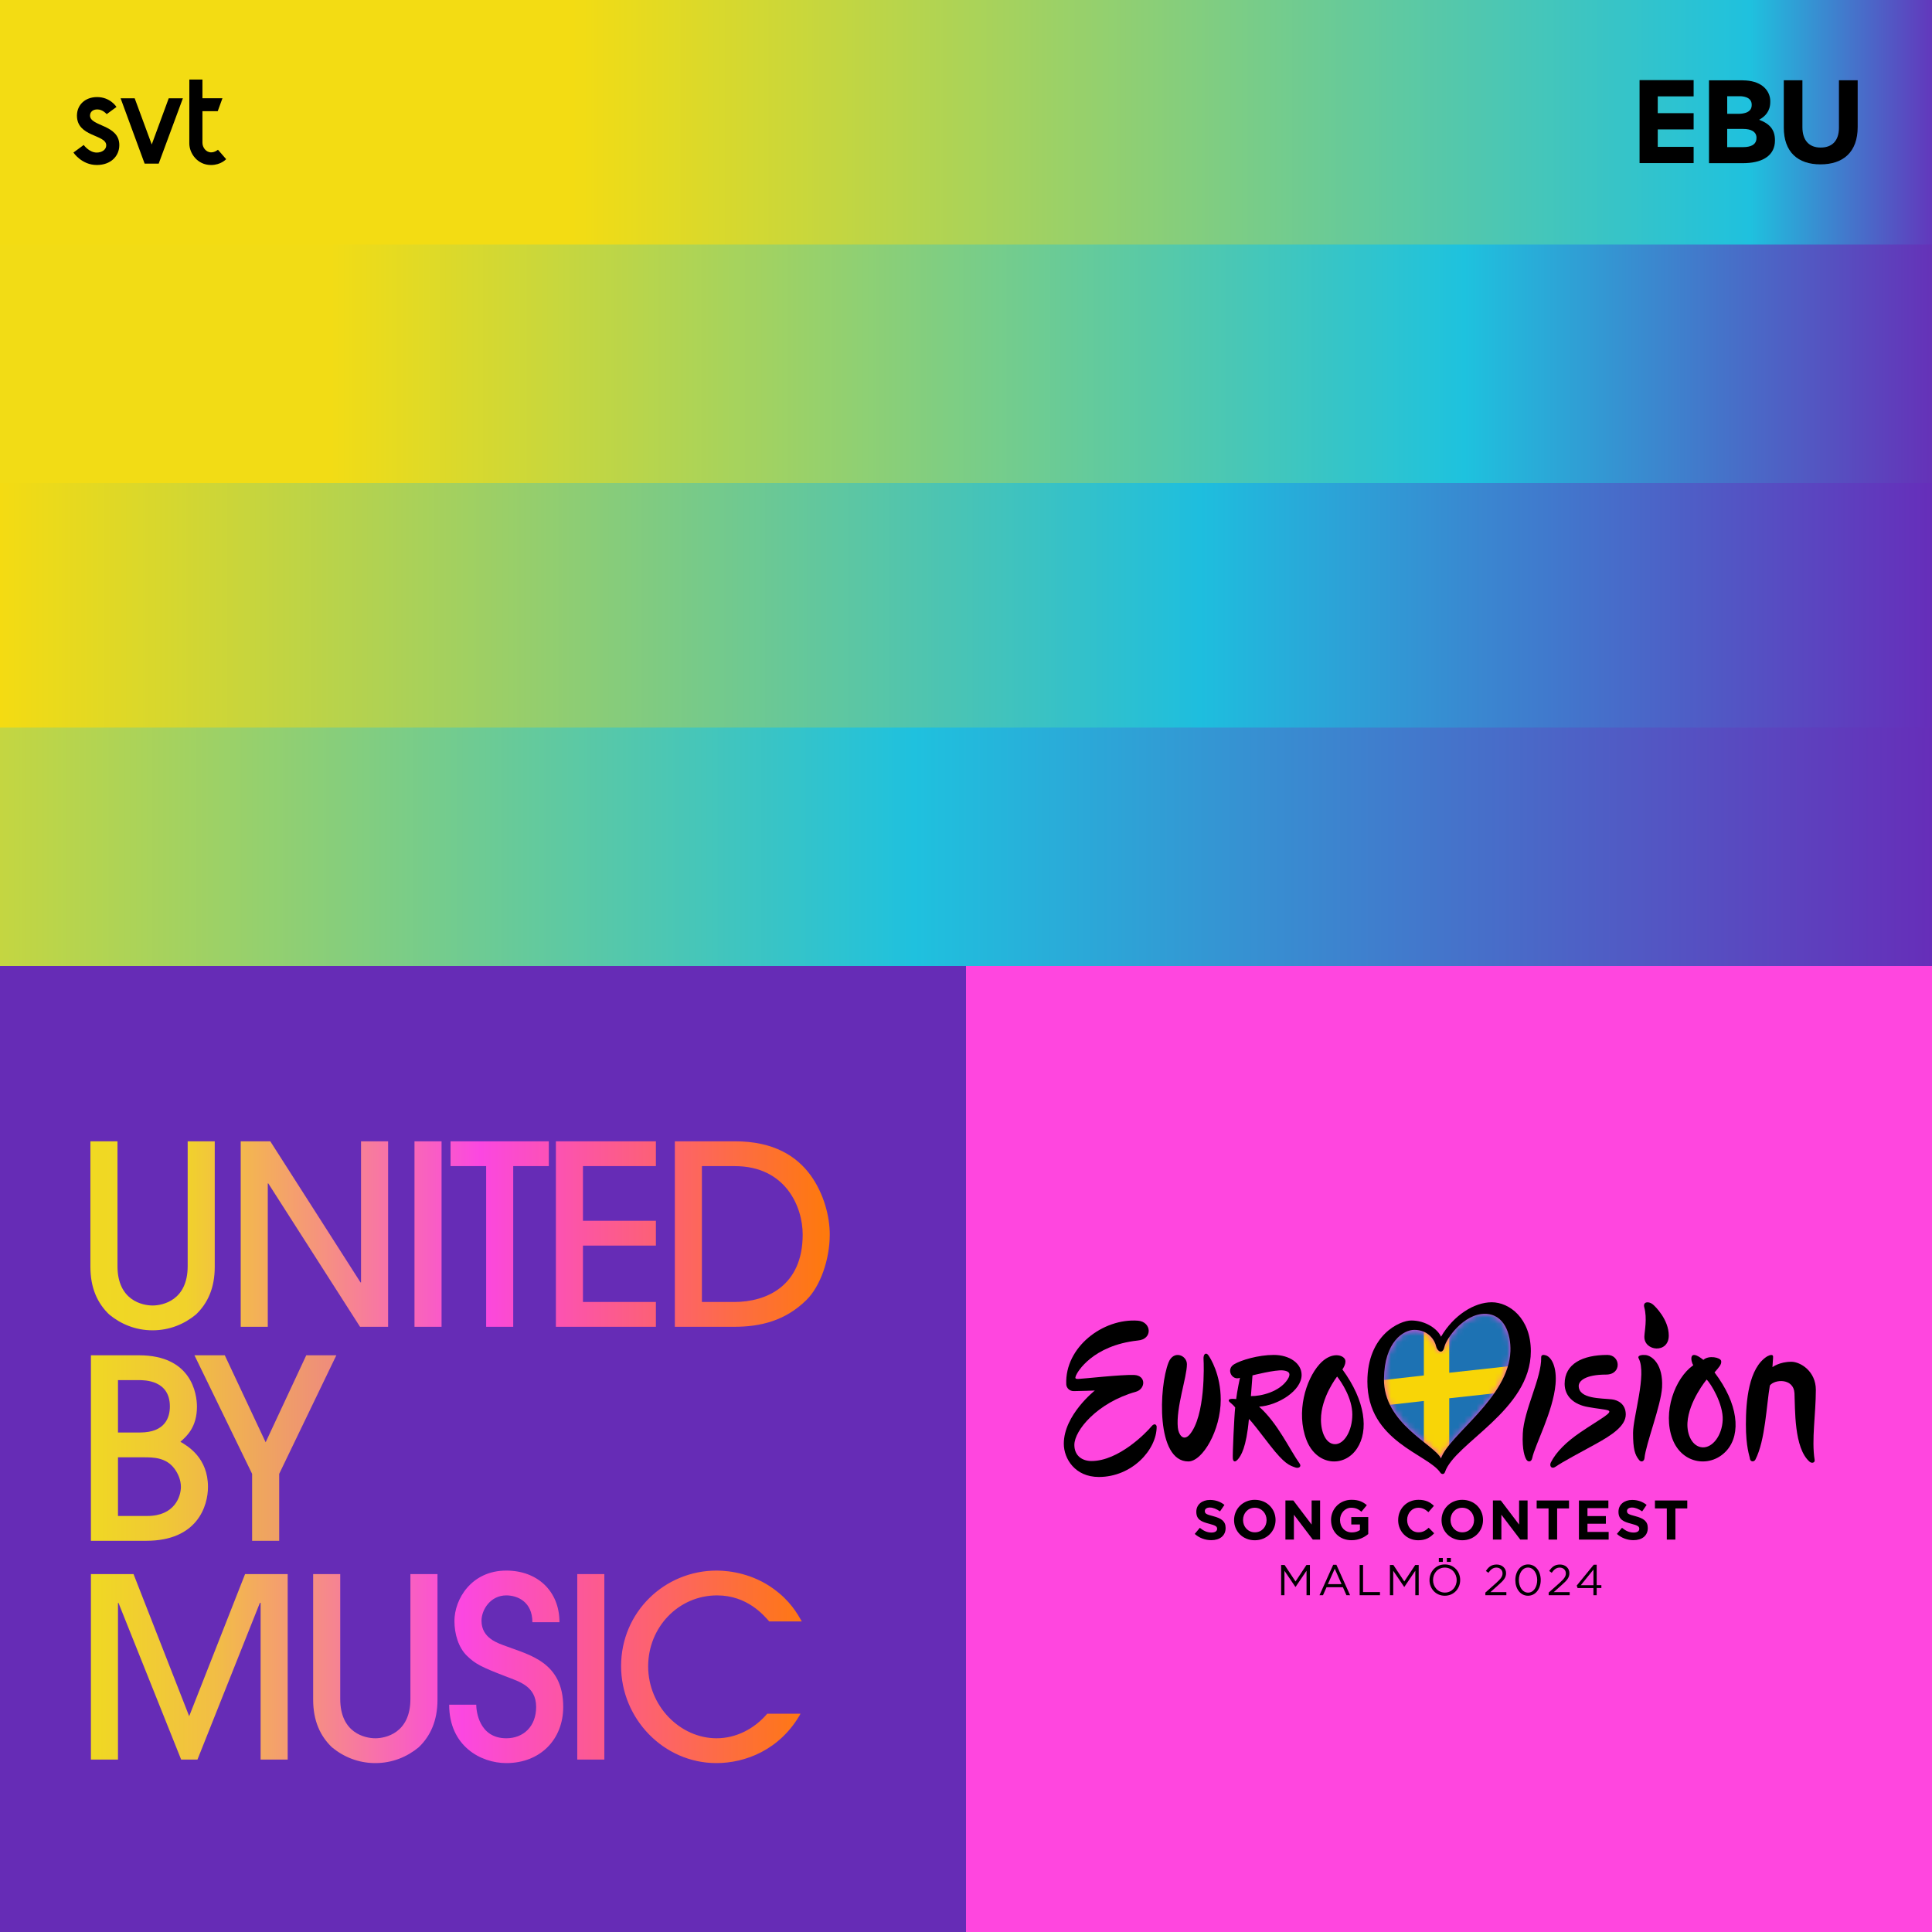 <?xml version="1.0" encoding="UTF-8"?> <svg xmlns="http://www.w3.org/2000/svg" width="316" height="316" viewBox="0 0 316 316" fill="none"><rect x="0" y="0" width="316" height="316" fill="#333333" stroke="none"/><g clip-path="url(#clip0_3836_73)"><rect width="316" height="316" fill="white"></rect><rect x="158" y="140" width="158" height="176" fill="#FF46DF"></rect><rect y="158" width="158" height="158" fill="#662CB6"></rect><g clip-path="url(#clip1_3836_73)"><mask id="mask0_3836_73" style="mask-type:luminance" maskUnits="userSpaceOnUse" x="226" y="214" width="22" height="25"><path d="M226.363 225.512C226.431 219.419 229.597 217.513 231.318 217.513C233.724 217.513 234.718 219.353 234.882 220.169C235.045 220.984 235.955 221.635 236.248 220.3C236.54 218.964 239.373 214.891 242.852 214.891C246.039 214.891 247.143 218.184 247.047 220.986C246.787 228.61 236.981 234.694 235.691 238.539C234.541 236.211 226.28 232.848 226.361 225.516L226.363 225.512Z" fill="white"></path></mask><g mask="url(#mask0_3836_73)"><path d="M248.453 210.07L234.968 214.282L225.194 213.949L224.006 227.168L226.265 239.964L247.977 238.943L248.453 210.07Z" fill="#F8D507"></path><path d="M237.039 224.529L251.009 222.997L250.396 209.754L237.039 212.312V224.529Z" fill="#1D72B3"></path><path d="M225.234 230.01V238.017L232.888 239.37V229.143L225.234 230.01Z" fill="#1D72B3"></path><path d="M237.039 238.932L251.009 235.177V227.17L237.039 228.704V238.932Z" fill="#1D72B3"></path><path d="M232.888 212.75L225.234 216.814V225.837L232.888 224.969V212.75Z" fill="#1D72B3"></path></g><path d="M209.542 255.965H210.105L211.896 258.666L213.688 255.965H214.251V260.914H213.697V256.906L211.905 259.558H211.877L210.085 256.914V260.914H209.544V255.965H209.542Z" fill="black"></path><path d="M218.059 255.931H218.579L220.821 260.915H220.224L219.648 259.607H216.971L216.389 260.915H215.819L218.061 255.931H218.059ZM219.428 259.105L218.311 256.581L217.187 259.105H219.428Z" fill="black"></path><path d="M222.387 255.965H222.942V260.397H225.71V260.914H222.387V255.965Z" fill="black"></path><path d="M227.333 255.965H227.897L229.688 258.666L231.48 255.965H232.043V260.914H231.489V256.906L229.697 259.558H229.669L227.877 256.914V260.914H227.336V255.965H227.333Z" fill="black"></path><path d="M233.812 258.455V258.44C233.812 257.077 234.831 255.88 236.327 255.88C237.822 255.88 238.829 257.06 238.829 258.425V258.44C238.829 259.803 237.809 261 236.314 261C234.819 261 233.812 259.818 233.812 258.455ZM238.253 258.455V258.44C238.253 257.316 237.438 256.397 236.314 256.397C235.19 256.397 234.388 257.301 234.388 258.425V258.44C234.388 259.564 235.203 260.483 236.327 260.483C237.451 260.483 238.253 259.579 238.253 258.453V258.455ZM235.337 254.822H235.99V255.459H235.337V254.822ZM236.651 254.822H237.304V255.459H236.651V254.822Z" fill="black"></path><path d="M242.946 260.483L244.731 258.9C245.482 258.22 245.757 257.84 245.757 257.344C245.757 256.765 245.3 256.397 244.765 256.397C244.204 256.397 243.837 256.694 243.445 257.246L243.037 256.949C243.481 256.284 243.944 255.895 244.808 255.895C245.672 255.895 246.333 256.489 246.333 257.295V257.31C246.333 258.03 245.953 258.476 245.089 259.233L243.775 260.406H246.382V260.915H242.946V260.483Z" fill="black"></path><path d="M247.85 258.455V258.44C247.85 257.055 248.671 255.88 249.936 255.88C251.201 255.88 252.003 257.04 252.003 258.425V258.44C252.003 259.825 251.188 261 249.923 261C248.658 261 247.85 259.84 247.85 258.455ZM251.427 258.455V258.44C251.427 257.359 250.836 256.391 249.923 256.391C249.01 256.391 248.426 257.337 248.426 258.427V258.442C248.426 259.523 249.016 260.491 249.936 260.491C250.855 260.491 251.425 259.536 251.425 258.455H251.427Z" fill="black"></path><path d="M253.302 260.483L255.087 258.9C255.838 258.22 256.113 257.84 256.113 257.344C256.113 256.765 255.657 256.397 255.121 256.397C254.56 256.397 254.193 256.694 253.801 257.246L253.393 256.949C253.837 256.284 254.3 255.895 255.164 255.895C256.028 255.895 256.689 256.489 256.689 257.295V257.31C256.689 258.03 256.309 258.476 255.446 259.233L254.132 260.406H256.738V260.915H253.302V260.483Z" fill="black"></path><path d="M260.625 259.742H258.031L257.89 259.338L260.672 255.929H261.156V259.274H261.922V259.739H261.156V260.913H260.622V259.739L260.625 259.742ZM260.625 259.276V256.724L258.558 259.276H260.625Z" fill="black"></path><path d="M280.43 224.473C281.139 223.648 281.623 223.165 281.514 222.595C281.405 222.022 279.47 221.625 278.609 222.422C276.062 220.396 276.582 222.768 276.951 223.298C273.941 225.418 271.907 230.997 273.545 235.352C275.147 239.609 279.976 240.135 282.508 237.143C284.75 234.493 284.351 229.625 280.43 224.475M278.472 236.731C276.828 236.647 275.887 234.696 276.002 232.703C276.205 229.189 279.136 225.642 279.136 225.642C279.82 226.268 281.879 229.66 281.766 232.254C281.657 234.788 280.117 236.814 278.472 236.731Z" fill="black"></path><path d="M195.416 250.886L196.246 249.89C196.82 250.365 197.421 250.666 198.151 250.666C198.725 250.666 199.072 250.437 199.072 250.063V250.044C199.072 249.687 198.853 249.505 197.786 249.232C196.5 248.903 195.67 248.546 195.67 247.277V247.26C195.67 246.099 196.6 245.332 197.903 245.332C198.833 245.332 199.627 245.625 200.273 246.144L199.544 247.204C198.978 246.811 198.422 246.574 197.884 246.574C197.347 246.574 197.063 246.819 197.063 247.131V247.151C197.063 247.572 197.336 247.708 198.439 247.99C199.734 248.328 200.463 248.794 200.463 249.909V249.929C200.463 251.198 199.497 251.912 198.119 251.912C197.153 251.912 196.178 251.574 195.41 250.888L195.416 250.886Z" fill="black"></path><path d="M205.248 245.312C203.279 245.312 201.847 246.802 201.847 248.62V248.64C201.847 250.458 203.262 251.928 205.23 251.928C207.199 251.928 208.631 250.439 208.631 248.623V248.603C208.631 246.785 207.216 245.315 205.248 245.315V245.312ZM207.163 248.638C207.163 249.734 206.378 250.629 205.248 250.629C204.117 250.629 203.315 249.717 203.315 248.618V248.599C203.315 247.503 204.1 246.607 205.23 246.607C206.361 246.607 207.163 247.522 207.163 248.618V248.638Z" fill="black"></path><path d="M210.245 245.422H211.54L214.531 249.36V245.422H215.917V251.818H214.723L211.632 247.751V251.818H210.245V245.422Z" fill="black"></path><path d="M217.705 248.638V248.619C217.705 246.8 219.119 245.311 221.052 245.311C222.201 245.311 222.895 245.62 223.56 246.187L222.675 247.255C222.182 246.845 221.745 246.606 221.007 246.606C219.985 246.606 219.175 247.509 219.175 248.597V248.616C219.175 249.785 219.977 250.644 221.107 250.644C221.617 250.644 222.073 250.516 222.43 250.26V249.345H221.018V248.129H223.791V250.907C223.134 251.465 222.231 251.92 221.064 251.92C219.076 251.92 217.709 250.523 217.709 248.631L217.705 248.638Z" fill="black"></path><path d="M228.686 248.638V248.619C228.686 246.8 230.053 245.311 232.013 245.311C233.217 245.311 233.938 245.712 234.53 246.298L233.637 247.33C233.144 246.881 232.643 246.608 232.005 246.608C230.93 246.608 230.153 247.503 230.153 248.599V248.619C230.153 249.715 230.911 250.629 232.005 250.629C232.734 250.629 233.18 250.337 233.682 249.881L234.575 250.785C233.918 251.488 233.189 251.927 231.958 251.927C230.079 251.927 228.684 250.473 228.684 248.638H228.686Z" fill="black"></path><path d="M239.183 245.312C237.212 245.312 235.781 246.802 235.781 248.62V248.64C235.781 250.458 237.195 251.928 239.164 251.928C241.132 251.928 242.564 250.439 242.564 248.623V248.603C242.564 246.785 241.152 245.315 239.181 245.315L239.183 245.312ZM241.098 248.638C241.098 249.734 240.313 250.629 239.183 250.629C238.052 250.629 237.25 249.717 237.25 248.618V248.599C237.25 247.503 238.035 246.607 239.166 246.607C240.296 246.607 241.098 247.522 241.098 248.618V248.638Z" fill="black"></path><path d="M244.181 245.422H245.475L248.466 249.36V245.422H249.853V251.818H248.658L245.567 247.751V251.818H244.181V245.422Z" fill="black"></path><path d="M253.282 246.719H251.339V245.422H256.629V246.719H254.686V251.818H253.282V246.719Z" fill="black"></path><path d="M258.253 245.422H263.067V246.674H259.648V247.971H262.657V249.223H259.648V250.565H263.112V251.818H258.253V245.422Z" fill="black"></path><path d="M264.464 250.886L265.294 249.89C265.868 250.365 266.469 250.666 267.201 250.666C267.775 250.666 268.122 250.437 268.122 250.063V250.044C268.122 249.687 267.903 249.505 266.836 249.232C265.55 248.903 264.72 248.546 264.72 247.277V247.26C264.72 246.099 265.65 245.332 266.953 245.332C267.883 245.332 268.677 245.625 269.323 246.144L268.594 247.204C268.028 246.811 267.472 246.574 266.934 246.574C266.397 246.574 266.113 246.819 266.113 247.131V247.151C266.113 247.572 266.386 247.708 267.489 247.99C268.784 248.328 269.513 248.794 269.513 249.909V249.929C269.513 251.198 268.547 251.912 267.169 251.912C266.203 251.912 265.228 251.574 264.46 250.888L264.464 250.886Z" fill="black"></path><path d="M272.625 246.719H270.684V245.422H275.972V246.719H274.029V251.818H272.625V246.719Z" fill="black"></path><path d="M186.099 219.255C178.684 220.069 176.212 224.403 175.984 224.99C175.809 225.439 175.854 225.544 176.342 225.544C176.831 225.544 183.565 224.796 185.514 224.892C187.498 224.99 187.368 227.172 185.807 227.63C179.433 229.422 175.723 233.983 175.723 236.329C175.723 238.12 177.025 238.968 178.52 238.968C182.976 238.968 187.483 234.329 188.324 233.31C188.853 232.666 189.181 233.07 189.183 233.357C189.192 237.126 185.147 241.575 179.723 241.575C175.854 241.575 173.998 238.609 173.998 236.135C173.998 231.442 179.072 227.435 179.072 227.435C179.072 227.435 176.5 227.533 175.623 227.533C174.913 227.533 174.42 226.997 174.397 226.411C174.158 220.311 180.431 215.599 186.107 216.011C188.351 216.173 188.603 219.06 186.099 219.255Z" fill="black"></path><path d="M192.648 233.504C192.758 234.624 193.52 235.803 194.554 234.671C197.174 231.625 196.916 223.234 196.852 222.328C196.788 221.419 197.272 221.161 197.628 221.646C197.984 222.131 199.665 224.821 199.665 228.935C199.665 233.925 196.694 239.036 194.365 239.036C189.062 239.036 189.542 226.862 191.127 222.845C191.95 220.759 194.134 221.663 194.134 223.138C194.134 225.274 192.323 230.232 192.648 233.504Z" fill="black"></path><path d="M219.563 223.986C219.563 223.986 220.405 222.841 219.898 222.195C219.328 221.467 217.504 221.24 215.796 223.159C213.545 225.685 211.969 231.012 213.673 235.483C215.303 239.757 219.866 240.118 221.979 236.878C223.865 233.987 223.37 229.17 219.565 223.986H219.563ZM218.372 236.212C216.884 236.212 216.056 234.284 216.056 232.192C216.056 228.504 218.703 225.149 218.703 225.149C219.43 226.078 221.186 228.705 221.186 231.361C221.186 234.017 219.861 236.212 218.372 236.212Z" fill="black"></path><path d="M205.932 230.074C209.023 229.878 212.893 227.467 212.893 224.894C212.893 222.988 210.913 221.614 208.343 221.614C205.772 221.614 202.94 222.484 201.867 223.134C200.467 223.948 201.508 225.871 202.81 225.35C202.81 225.35 202.321 227.63 202.191 228.835C201.135 228.705 200.922 228.899 200.988 229.128C201.054 229.356 201.508 229.551 202.029 230.203C201.867 231.637 201.579 238.011 201.643 238.564C201.709 239.122 202.044 239.218 202.522 238.629C202.944 238.107 203.85 236.849 204.273 232.092C204.761 232.515 206.094 234.303 207.72 236.393C210.105 239.456 210.892 239.678 211.871 240.022C212.4 240.208 212.944 239.904 212.556 239.364C210.969 237.158 208.976 232.743 205.93 230.07L205.932 230.074ZM204.859 224.959C204.859 224.959 208.567 224.014 209.836 224.144C210.941 224.258 211.169 224.73 210.608 225.606C209.283 227.666 206.24 228.378 204.599 228.348C204.729 226.687 204.859 224.959 204.859 224.959Z" fill="black"></path><path d="M252.843 221.68C253.816 221.996 254.66 223.665 254.426 226.392C254.042 230.843 251.049 236.376 250.614 238.477C250.469 239.18 249.923 239.145 249.673 238.759C249.434 238.389 248.933 237.256 249.07 234.455C249.255 230.613 252.163 225.347 252.075 222.035C252.062 221.593 252.408 221.539 252.843 221.68Z" fill="black"></path><path d="M262.694 224.828C259.279 224.828 258.216 225.882 258.216 226.685C258.216 228.835 261.924 228.683 263.636 228.88C264.628 228.993 265.912 229.641 265.912 231.357C265.912 233.252 263.543 234.776 261.028 236.163C258.385 237.62 255.661 239.047 254.417 239.906C253.777 240.349 253.364 239.778 253.669 239.18C254.552 237.453 256.207 235.827 258.47 234.288C261.785 232.036 263.914 231.01 263.024 230.683C262.532 230.504 261.181 230.401 259.793 230.141C257.408 229.75 255.913 228.358 255.913 226.339C255.913 223.059 258.846 221.614 262.911 221.614C265.057 221.614 265.322 224.828 262.687 224.828H262.694Z" fill="black"></path><path d="M269.127 221.627C270.208 221.719 272.054 223.17 271.849 226.914C271.687 229.854 269.189 236.179 268.971 238.511C268.929 238.985 268.459 239.248 268.101 238.81C267.401 237.953 267.105 237.021 267.105 234.376C267.105 231.73 269.37 224.77 268.039 222.212C267.736 221.687 268.528 221.578 269.127 221.627Z" fill="black"></path><path d="M268.931 213.789C268.705 212.895 269.662 212.795 270.341 213.348C270.776 213.705 272.945 215.855 272.945 218.453C272.945 221.434 268.886 221.041 268.954 218.603C268.978 217.75 269.451 215.665 268.931 213.791V213.789Z" fill="black"></path><path d="M295.987 239.09C293.391 236.846 293.636 230.421 293.506 227.878C293.378 225.38 290.247 225.572 289.479 226.619C288.924 229.822 288.736 235.575 287.115 238.735C286.881 239.163 286.283 239.09 286.224 238.603C286.16 238.09 285.56 236.752 285.56 232.972C285.56 229.192 286 223.743 289.048 221.843C289.602 221.544 289.984 221.544 290.006 221.864C290.025 222.144 289.925 223.031 289.903 223.608C289.903 223.608 291.055 222.732 292.994 222.732C294.487 222.732 297.002 224.29 297.002 227.322C297.002 231.292 296.273 235.506 296.804 238.782C296.881 239.253 296.339 239.391 295.989 239.088L295.987 239.09Z" fill="black"></path><path d="M243.991 213C241.128 213 237.743 215.118 235.695 218.637C235.143 217.366 233.172 215.981 230.832 215.981C228.946 215.981 223.65 218.342 223.65 225.967C223.65 235.808 233.588 237.829 235.597 240.887C235.736 241.099 236.179 241.257 236.35 240.755C237.952 236.015 250.384 230.66 250.384 221.016C250.384 215.607 246.858 213 243.995 213H243.991ZM226.363 225.512C226.431 219.419 229.597 217.513 231.318 217.513C233.724 217.513 234.718 219.353 234.882 220.169C235.045 220.984 235.955 221.635 236.248 220.3C236.54 218.964 239.373 214.891 242.852 214.891C246.039 214.891 247.143 218.184 247.047 220.986C246.787 228.61 236.981 234.694 235.691 238.539C234.541 236.211 226.28 232.848 226.361 225.516L226.363 225.512Z" fill="black"></path></g><path d="M35.124 186.673V207.214C35.124 210.658 33.976 213.159 32.049 215.004C30.163 216.562 27.744 217.587 24.956 217.587C22.168 217.587 19.749 216.562 17.863 215.004C15.936 213.159 14.788 210.658 14.788 207.214V186.673H19.216V207.091C19.216 212.708 23.316 213.528 24.956 213.528C26.596 213.528 30.696 212.708 30.696 207.091V186.673H35.124ZM63.479 217.013H58.887L43.881 193.561H43.799V217.013H39.371V186.673H44.209L58.969 209.756H59.051V186.673H63.479V217.013ZM72.223 217.013H67.795V186.673H72.223V217.013ZM83.943 217.013H79.515V190.732H73.693V186.673H89.765V190.732H83.943V217.013ZM107.281 217.013H90.922V186.673H107.281V190.732H95.35V199.67H107.281V203.729H95.35V212.954H107.281V217.013ZM110.378 217.013V186.673H120.218C126.532 186.673 130.304 189.092 132.6 192.249C134.773 195.283 135.716 198.973 135.716 201.925C135.716 206.025 134.158 210.412 131.903 212.626C128.418 216.07 124.318 217.013 120.054 217.013H110.378ZM114.806 190.732V212.954H120.095C125.425 212.954 131.288 210.289 131.288 201.925C131.288 197.333 128.459 190.732 120.177 190.732H114.806Z" fill="url(#paint0_linear_3836_73)"></path><path d="M14.87 252.013V221.673H22.742C31.311 221.673 32.213 227.946 32.213 230.078C32.213 233.44 30.532 234.916 29.507 235.818C30.778 236.556 34.017 238.483 34.017 243.198C34.017 246.314 32.295 252.013 23.931 252.013H14.87ZM19.298 238.36V247.954H24.095C28.564 247.954 29.589 244.756 29.589 243.198C29.589 242.091 29.138 241.025 28.523 240.205C27.17 238.401 25.12 238.36 23.562 238.36H19.298ZM19.298 225.732V234.301H22.906C27.047 234.301 27.785 231.8 27.785 230.037C27.785 225.732 23.644 225.732 22.66 225.732H19.298ZM45.664 252.013H41.236V241.066L31.806 221.673H36.767L43.45 235.9L50.092 221.673H55.012L45.664 241.066V252.013Z" fill="url(#paint1_linear_3836_73)"></path><path d="M47.055 287.799H42.627V262.174H42.504L32.295 287.799H29.63L19.38 262.174H19.298V287.799H14.87V257.459H21.84L30.942 280.706L40.085 257.459H47.055V287.799ZM71.556 257.459V278C71.556 281.444 70.408 283.945 68.481 285.79C66.595 287.348 64.176 288.373 61.388 288.373C58.6 288.373 56.181 287.348 54.295 285.79C52.368 283.945 51.22 281.444 51.22 278V257.459H55.648V277.877C55.648 283.494 59.748 284.314 61.388 284.314C63.028 284.314 67.128 283.494 67.128 277.877V257.459H71.556ZM73.466 278.82H77.894C77.894 279.845 78.345 284.314 82.814 284.314C85.602 284.314 87.693 282.387 87.693 279.189C87.693 275.786 84.905 275.048 82.814 274.228C78.755 272.67 77.771 272.178 76.377 270.825C74.983 269.472 74.327 267.258 74.327 265.126C74.327 261.6 77.074 256.885 82.814 256.885C87.857 256.885 91.506 260.206 91.506 265.331H87.078C87.078 261.969 84.618 260.944 82.814 260.944C80.19 260.944 78.755 263.322 78.755 265.085C78.755 267.996 81.502 268.775 82.814 269.267C86.627 270.702 92.121 271.891 92.121 279.189C92.121 284.478 88.39 288.373 82.814 288.373C78.632 288.373 73.466 285.585 73.466 278.82ZM98.846 287.799H94.418V257.459H98.846V287.799ZM131.147 265.208H125.817C124.915 264.183 122.209 260.944 117.289 260.944C110.975 260.944 106.014 266.151 106.014 272.547C106.014 279.066 111.262 284.314 117.207 284.314C120.405 284.314 123.398 282.756 125.489 280.296H130.942C127.58 286.241 121.881 288.373 117.166 288.373C108.556 288.373 101.586 281.116 101.586 272.506C101.586 263.65 108.72 256.885 117.207 256.885C119.503 256.885 123.193 257.459 126.473 259.837C129.22 261.805 130.368 263.855 131.147 265.208Z" fill="url(#paint2_linear_3836_73)"></path><rect width="316" height="59" fill="url(#paint3_linear_3836_73)"></rect><rect y="40" width="316" height="61" fill="url(#paint4_linear_3836_73)"></rect><rect y="79" width="316" height="61" fill="url(#paint5_linear_3836_73)"></rect><rect y="119" width="316" height="39" fill="url(#paint6_linear_3836_73)"></rect><g clip-path="url(#clip2_3836_73)"><path d="M12.01 24.949L13.691 23.713C13.691 23.713 14.584 24.954 15.822 24.954C16.649 24.954 17.376 24.499 17.376 23.768C17.376 21.96 12.585 22.431 12.585 18.913C12.585 17.169 13.911 15.877 15.883 15.877C18.055 15.877 19.054 17.495 19.054 17.495L17.45 18.67C17.45 18.67 16.811 17.896 15.922 17.896C15.161 17.896 14.725 18.327 14.725 18.905C14.725 20.692 19.515 20.34 19.515 23.729C19.515 25.532 18.131 26.988 15.836 26.988C13.356 26.988 12.01 24.949 12.01 24.949ZM19.729 16.082H22.031L24.818 23.63L27.595 16.082H29.91L25.955 26.764H23.656L19.729 16.082ZM30.969 13.01H33.111V16.072H36.382L35.611 18.187H33.111V23.354C33.111 24.082 33.662 24.921 34.537 24.921C35.164 24.921 35.648 24.491 35.648 24.491L36.99 26.031C36.99 26.031 36.141 26.99 34.51 26.99C32.293 26.99 30.964 25.074 30.964 23.463L30.969 13.01Z" fill="black"></path></g><g clip-path="url(#clip3_3836_73)"><path fill-rule="evenodd" clip-rule="evenodd" d="M268.168 13.104V26.675H277.012V24.019H271.144V21.166H277.012V18.51H271.144V15.761H277.012V13.104H268.168Z" fill="black"></path><path fill-rule="evenodd" clip-rule="evenodd" d="M300.78 13.127V20.887C300.78 23.033 299.652 24.135 297.792 24.135C295.932 24.135 294.804 22.998 294.804 20.783V13.127H291.76V20.864C291.76 24.854 294.04 26.884 297.76 26.884C301.48 26.884 303.844 24.877 303.844 20.771V13.127H300.78Z" fill="black"></path><path fill-rule="evenodd" clip-rule="evenodd" d="M287.291 22.592C287.291 23.474 286.655 23.938 285.587 24.042C285.443 24.054 285.287 24.065 285.131 24.065H282.503V21.084H285.04C285.244 21.084 285.424 21.096 285.592 21.108C286.768 21.235 287.296 21.757 287.296 22.546V22.592H287.291ZM282.503 15.737H284.519C284.882 15.73 285.244 15.785 285.587 15.9C286.187 16.108 286.511 16.526 286.511 17.129V17.176C286.511 17.814 286.175 18.208 285.587 18.428C285.18 18.563 284.751 18.626 284.32 18.614H282.508L282.503 15.737ZM287.723 19.588C288.719 19.043 289.547 18.196 289.547 16.665V16.631C289.558 16.206 289.48 15.783 289.317 15.388C289.154 14.993 288.91 14.635 288.599 14.334C287.915 13.661 286.883 13.255 285.587 13.162C285.383 13.151 285.179 13.139 284.975 13.139H279.527V26.687H285.131C285.287 26.687 285.443 26.687 285.587 26.675C288.455 26.559 290.315 25.33 290.315 22.975V22.94C290.32 21.108 289.331 20.191 287.723 19.588Z" fill="black"></path></g></g><defs><linearGradient id="paint0_linear_3836_73" x1="14.848" y1="202.513" x2="135.083" y2="202.513" gradientUnits="userSpaceOnUse"><stop stop-color="#F0D922"></stop><stop offset="0.129" stop-color="#F1D22B"></stop><stop offset="0.53" stop-color="#FB47E1"></stop><stop offset="1" stop-color="#FE790D"></stop></linearGradient><linearGradient id="paint1_linear_3836_73" x1="14.101" y1="237.513" x2="54.267" y2="237.513" gradientUnits="userSpaceOnUse"><stop stop-color="#F0D922"></stop><stop offset="0.322" stop-color="#F0C836"></stop><stop offset="1" stop-color="#EF8C7C"></stop></linearGradient><linearGradient id="paint2_linear_3836_73" x1="14.73" y1="273.299" x2="132.795" y2="273.299" gradientUnits="userSpaceOnUse"><stop stop-color="#F0D922"></stop><stop offset="0.176" stop-color="#F2BD46"></stop><stop offset="0.515" stop-color="#FB47E1"></stop><stop offset="1" stop-color="#FE790D"></stop></linearGradient><linearGradient id="paint3_linear_3836_73" x1="1.17719e-06" y1="29.5" x2="316" y2="29.5" gradientUnits="userSpaceOnUse"><stop offset="0.296" stop-color="#F3DC13"></stop><stop offset="0.906" stop-color="#1FC1DE"></stop><stop offset="1" stop-color="#6238BC"></stop></linearGradient><linearGradient id="paint4_linear_3836_73" x1="-1.62735e-06" y1="71.282" x2="316" y2="71.282" gradientUnits="userSpaceOnUse"><stop offset="0.171" stop-color="#F2DC15"></stop><stop offset="0.758" stop-color="#1EC2DE"></stop><stop offset="1" stop-color="#6532B8"></stop></linearGradient><linearGradient id="paint5_linear_3836_73" x1="1.17719e-06" y1="109.5" x2="316" y2="109.5" gradientUnits="userSpaceOnUse"><stop stop-color="#F8DF14"></stop><stop offset="0" stop-color="#F4DB12"></stop><stop offset="0.621" stop-color="#1EBEDE"></stop><stop offset="1" stop-color="#662EBA"></stop></linearGradient><linearGradient id="paint6_linear_3836_73" x1="-1.62735e-06" y1="139" x2="316" y2="139" gradientUnits="userSpaceOnUse"><stop stop-color="#C4D641"></stop><stop offset="0.473" stop-color="#1FC1DE"></stop><stop offset="1" stop-color="#662EB9"></stop></linearGradient><clipPath id="clip0_3836_73"><rect width="316" height="316" fill="white"></rect></clipPath><clipPath id="clip1_3836_73"><rect width="123" height="48" fill="white" transform="translate(174 213)"></rect></clipPath><clipPath id="clip2_3836_73"><rect width="25" height="14" fill="white" transform="translate(12 13)"></rect></clipPath><clipPath id="clip3_3836_73"><rect width="36" height="14" fill="white" transform="translate(268 13)"></rect></clipPath></defs></svg> 